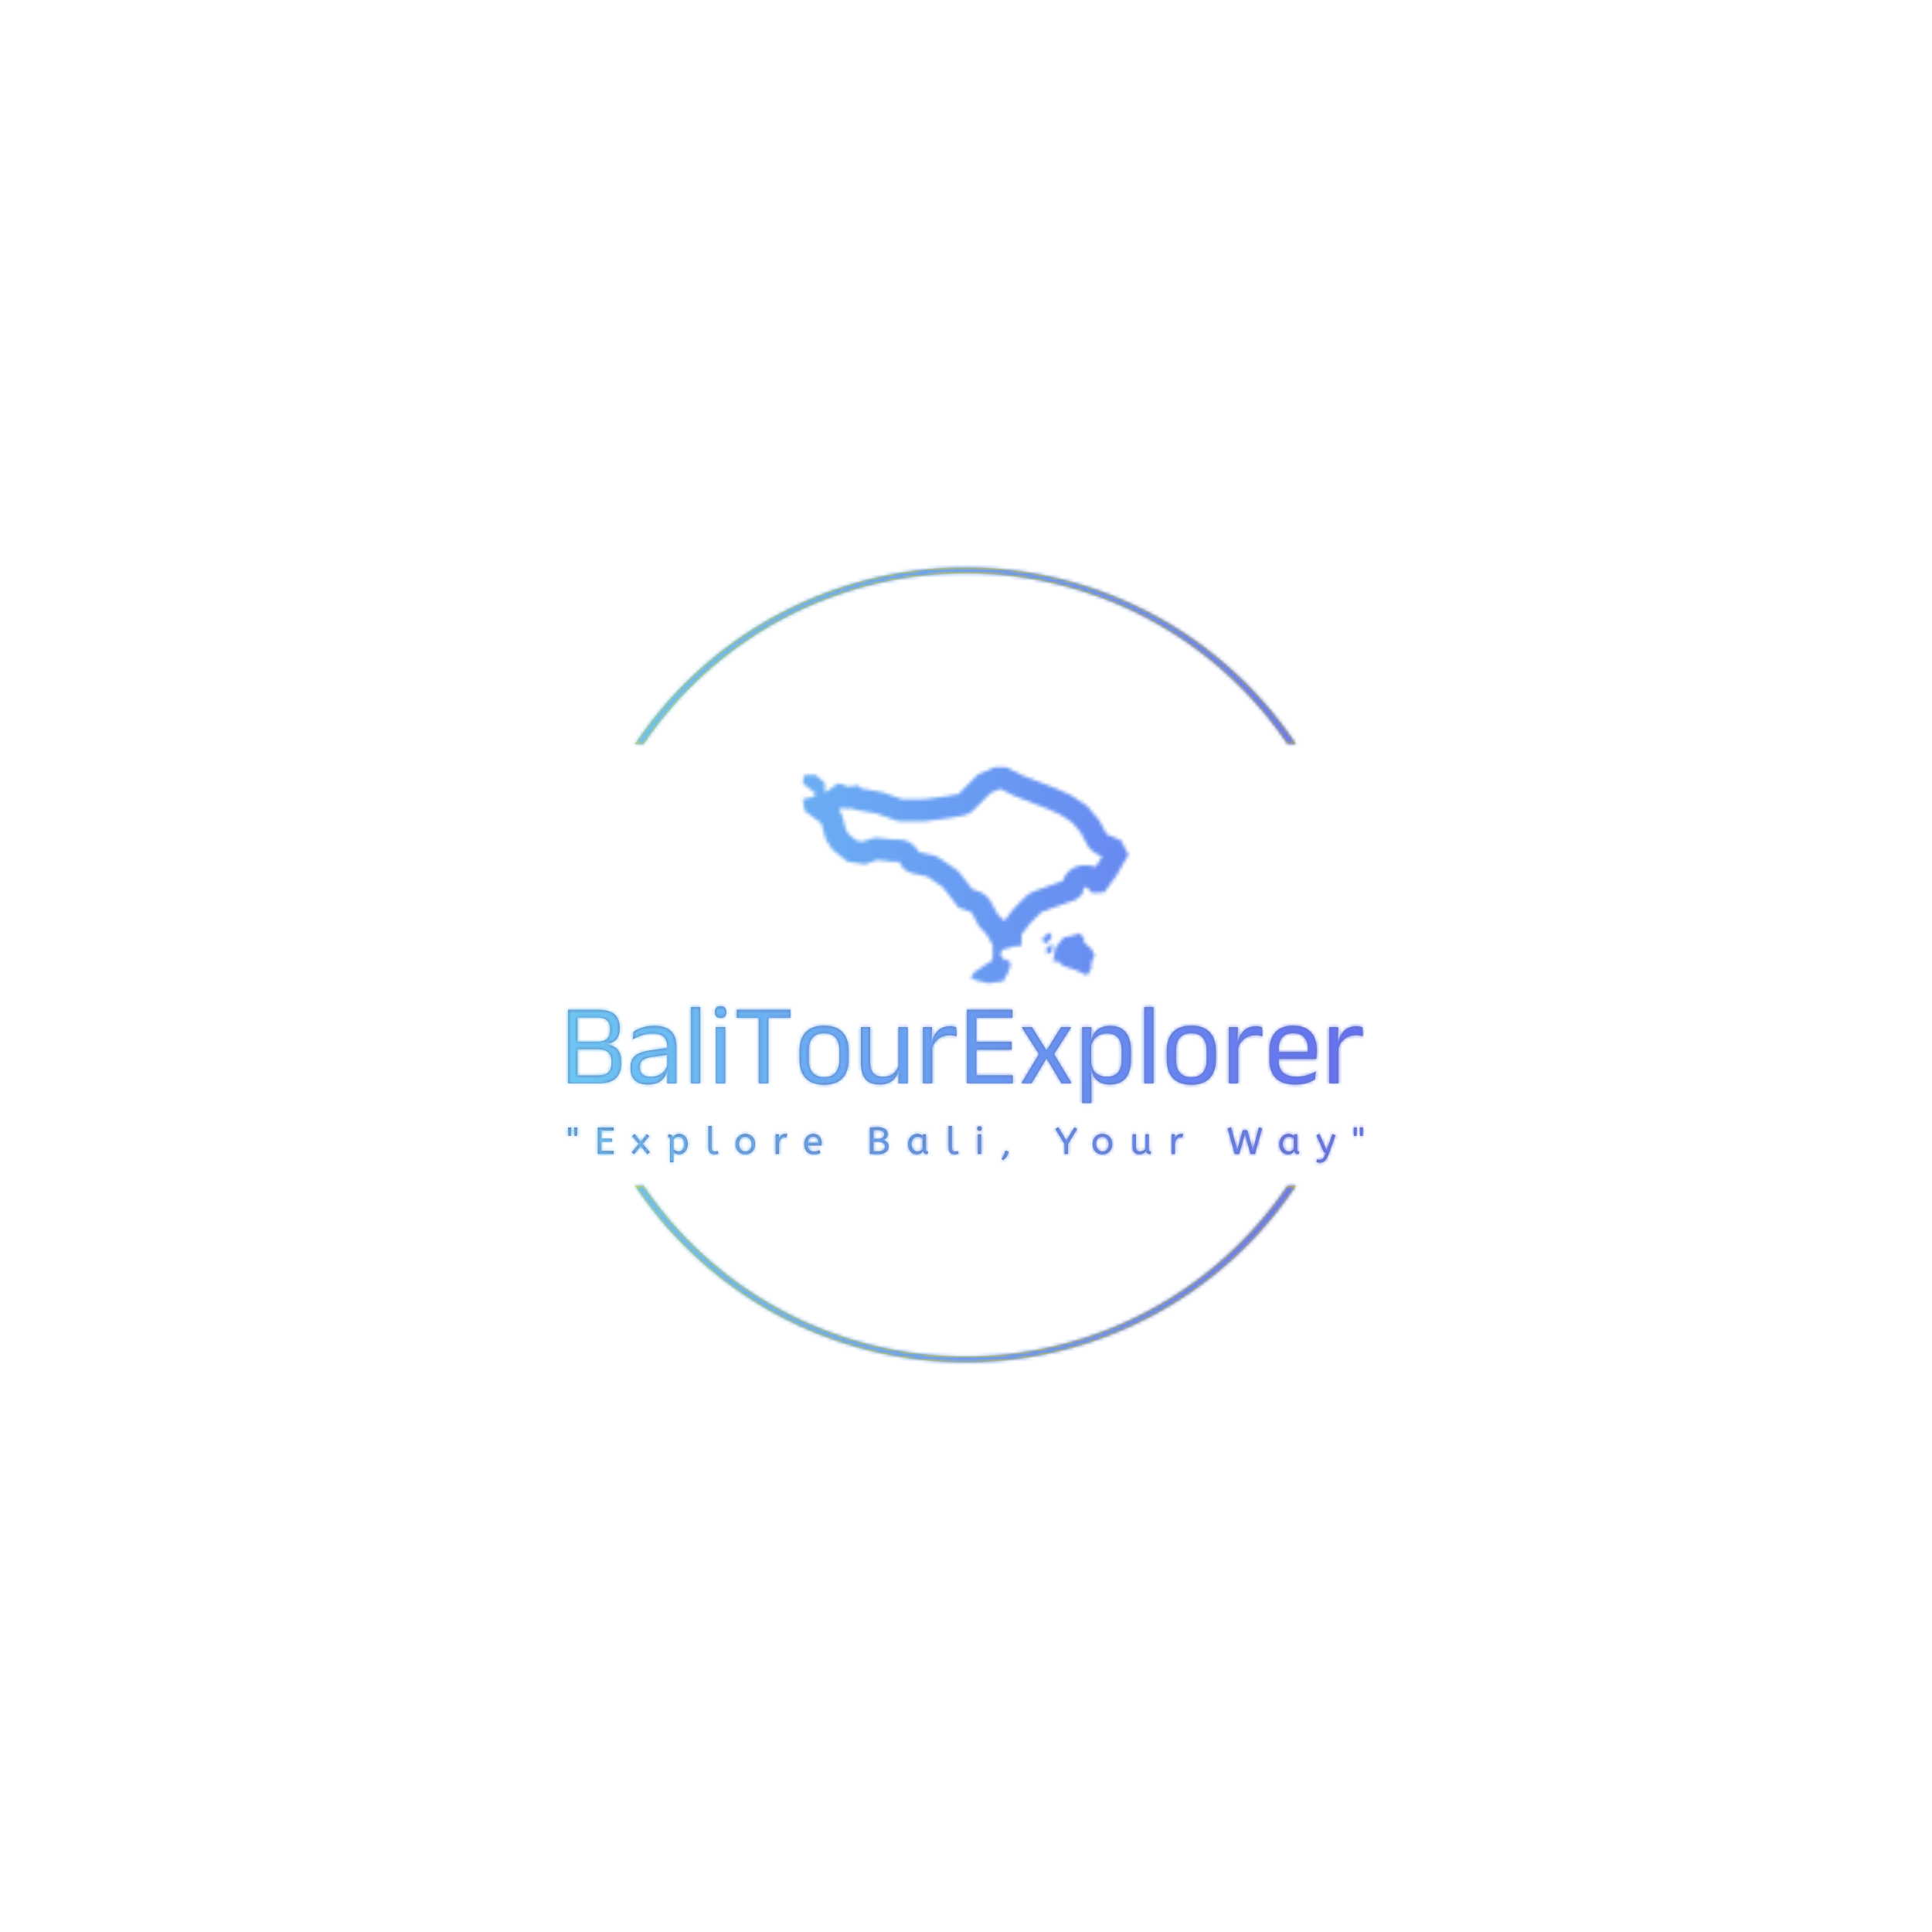 <svg xmlns="http://www.w3.org/2000/svg" version="1.1" xmlns:xlink="http://www.w3.org/1999/xlink" xmlns:svgjs="http://svgjs.dev/svgjs" width="1500" height="1500" viewBox="0 0 1500 1500"><rect width="1500" height="1500" fill="#ffffff"></rect><g transform="matrix(0.667,0,0,0.667,249.394,435.99)"><svg viewBox="0 0 396 248" data-background-color="#ffffff" preserveAspectRatio="xMidYMid meet" height="939" width="1500" xmlns="http://www.w3.org/2000/svg" xmlns:xlink="http://www.w3.org/1999/xlink"><g id="tight-bounds" transform="matrix(1,0,0,1,0.24,0.4)"><svg viewBox="0 0 395.52 247.2" height="247.2" width="395.52"><g><svg></svg></g><g><svg viewBox="0 0 395.52 247.2" height="247.2" width="395.52"><g transform="matrix(1,0,0,1,75.544,62.771)"><svg viewBox="0 0 244.431 121.659" height="121.659" width="244.431"><g><svg viewBox="0 0 244.431 121.659" height="121.659" width="244.431"><g transform="matrix(1,0,0,1,0,73.536)"><svg viewBox="0 0 244.431 48.123" height="48.123" width="244.431"><g id="textblocktransform"><svg viewBox="0 0 244.431 48.123" height="48.123" width="244.431" id="textblock"><g><svg viewBox="0 0 244.431 29.778" height="29.778" width="244.431"><g transform="matrix(1,0,0,1,0,0)"><svg width="244.431" viewBox="3.78 -33.48 345.33 42.08" height="29.778" data-palette-color="#6575a8"><path d="M17.05 0L17.05 0 6.6 0 6.6-3.43 16.65-3.43Q19.9-3.43 21.26-4.81 22.63-6.2 22.63-8.65L22.63-8.65 22.63-9.55Q22.63-12.05 21.24-13.43 19.85-14.8 16.4-14.8L16.4-14.8 6.63-14.8 6.63-18.07 16.35-18.07Q19.43-18.07 20.74-19.41 22.05-20.75 22.05-23.13L22.05-23.13 22.05-23.58Q22.05-25.93 20.79-27.24 19.53-28.55 16.32-28.55L16.32-28.55 6.53-28.55 6.53-31.95 16.7-31.95Q21.8-31.95 24-29.93 26.2-27.9 26.2-24.23L26.2-24.23 26.2-23.73Q26.2-20.8 24.8-19.13 23.4-17.45 20.45-17.13L20.45-17.13 20.43-16.98Q23.8-16.48 25.33-14.63 26.85-12.78 26.85-9.47L26.85-9.47 26.85-8.45Q26.85-4.48 24.55-2.24 22.25 0 17.05 0ZM7.88-31.95L7.88 0 3.78 0 3.78-31.95 7.88-31.95ZM50.85-15.8L50.85 0 46.82 0 47-5.93 46.85-6.55 46.85-14.33 46.87-15.75Q46.87-18.73 45.36-20.15 43.85-21.58 40.57-21.58L40.57-21.58Q37.95-21.58 35.76-20.83 33.57-20.08 31.87-19.07L31.87-19.07 32.25-22.53Q33.2-23.1 34.51-23.66 35.82-24.23 37.51-24.6 39.2-24.98 41.22-24.98L41.22-24.98Q43.85-24.98 45.69-24.34 47.52-23.7 48.66-22.5 49.8-21.3 50.32-19.6 50.85-17.9 50.85-15.8L50.85-15.8ZM38.42 0.53L38.42 0.53Q34.8 0.53 32.86-1.24 30.92-3 30.92-6.28L30.92-6.28 30.92-7Q30.92-10.38 33.01-12.04 35.1-13.7 39.65-14.35L39.65-14.35 47.37-15.45 47.6-12.5 40.15-11.43Q37.35-11.03 36.15-10.06 34.95-9.1 34.95-7.23L34.95-7.23 34.95-6.83Q34.95-4.9 36.13-3.88 37.32-2.85 39.7-2.85L39.7-2.85Q41.8-2.85 43.3-3.58 44.8-4.3 45.72-5.53 46.65-6.75 46.97-8.25L46.97-8.25 47.6-5.5 46.82-5.5Q46.47-3.9 45.51-2.53 44.55-1.15 42.82-0.31 41.1 0.53 38.42 0.53ZM61.2-33.13L61.2 0 57.17 0 57.17-33.13 61.2-33.13ZM72.04-24.4L72.04 0 67.99 0 67.99-24.4 72.04-24.4ZM70.02-28.4L70.02-28.4Q68.77-28.4 68.16-29.06 67.54-29.73 67.54-30.88L67.54-30.88 67.54-31Q67.54-32.18 68.16-32.83 68.77-33.48 70.02-33.48L70.02-33.48Q71.27-33.48 71.89-32.83 72.52-32.18 72.52-31L72.52-31 72.52-30.88Q72.52-29.7 71.89-29.05 71.27-28.4 70.02-28.4ZM90.79-31.28L90.79 0 86.64 0 86.64-31.28 90.79-31.28ZM100.37-31.95L100.37-28.48 77.07-28.48 77.07-31.95 100.37-31.95ZM114.99 0.63L114.99 0.63Q109.74 0.63 107.03-2.21 104.31-5.05 104.31-10.38L104.31-10.38 104.31-14.1Q104.31-19.4 107.04-22.23 109.76-25.05 114.99-25.05L114.99-25.05Q120.24-25.05 122.95-22.23 125.66-19.4 125.66-14.1L125.66-14.1 125.66-10.38Q125.66-5.05 122.95-2.21 120.24 0.63 114.99 0.63ZM114.99-2.68L114.99-2.68Q118.24-2.68 119.93-4.6 121.61-6.53 121.61-10.15L121.61-10.15 121.61-14.33Q121.61-17.93 119.93-19.84 118.24-21.75 114.99-21.75L114.99-21.75Q111.76-21.75 110.06-19.84 108.36-17.93 108.36-14.33L108.36-14.33 108.36-10.15Q108.36-6.53 110.06-4.6 111.76-2.68 114.99-2.68ZM130.99-8.78L130.99-24.4 135.01-24.4 135.01-9.22Q135.01-7.3 135.55-5.86 136.09-4.42 137.31-3.64 138.54-2.85 140.61-2.85L140.61-2.85Q142.56-2.85 143.96-3.56 145.36-4.28 146.25-5.53 147.14-6.78 147.46-8.35L147.46-8.35 148.19-5.48 147.31-5.48Q146.94-3.83 145.94-2.46 144.94-1.1 143.25-0.29 141.56 0.53 139.09 0.53L139.09 0.53Q136.21 0.53 134.42-0.56 132.64-1.65 131.81-3.74 130.99-5.83 130.99-8.78L130.99-8.78ZM147.29-6.1L147.29-24.4 151.34-24.4 151.34 0 147.29 0 147.46-5.85 147.29-6.1ZM161.78-14.93L161.78-14.93 160.86-18.05 161.86-18.1Q162.66-21.2 164.61-22.99 166.56-24.78 169.78-24.78L169.78-24.78Q170.58-24.78 171.22-24.65 171.86-24.53 172.36-24.35L172.36-24.35 172.61-20.43Q171.98-20.63 171.22-20.75 170.46-20.88 169.53-20.88L169.53-20.88Q166.78-20.88 164.75-19.35 162.71-17.82 161.78-14.93ZM161.98-16.9L161.98 0 157.93 0 157.93-24.4 161.88-24.4 161.68-17.2 161.98-16.9ZM181.16-31.95L181.16 0 177.06 0 177.06-31.95 181.16-31.95ZM196.98-3.48L196.98 0 178.28 0 178.28-3.48 196.98-3.48ZM196.46-18.03L196.46-14.58 179.41-14.58 179.41-18.03 196.46-18.03ZM196.83-31.95L196.83-28.48 178.26-28.48 178.26-31.95 196.83-31.95ZM211.45-10.6L205.13 0 200.7 0 208.7-13.28 208.7-12.13 200.85-24.4 205.3-24.4 211.45-14.48 211.8-14.48 217.93-24.4 222.38-24.4 214.53-12.13 214.53-13.28 222.53 0 218.1 0 211.8-10.6 211.45-10.6ZM239.13 0.53L239.13 0.53Q236.88 0.53 235.23-0.23 233.58-0.98 232.55-2.38 231.53-3.78 231.18-5.63L231.18-5.63 229.85-5.63 231.03-9.43Q231.13-7.23 232.01-5.76 232.9-4.3 234.43-3.58 235.95-2.85 237.88-2.85L237.88-2.85Q240.95-2.85 242.59-4.65 244.23-6.45 244.23-9.93L244.23-9.93 244.23-14.6Q244.23-18.05 242.6-19.85 240.98-21.65 237.88-21.65L237.88-21.65Q236.03-21.65 234.6-20.93 233.18-20.2 232.24-18.95 231.3-17.7 230.95-16.1L230.95-16.1 229.95-18.93 231.13-18.93Q231.53-20.6 232.49-21.96 233.45-23.33 235.14-24.14 236.83-24.95 239.3-24.95L239.3-24.95Q243.7-24.95 246-22.21 248.3-19.48 248.3-14.28L248.3-14.28 248.3-10.23Q248.3-4.98 245.99-2.23 243.68 0.53 239.13 0.53ZM231.13 0.68L231.13 8.6 227.1 8.6 227.1-24.4 231.15-24.4 230.98-18.53 231.03-17.28 231.03-7 231-6.18 231.13 0.68ZM258.1-33.13L258.1 0 254.07 0 254.07-33.13 258.1-33.13ZM274.52 0.63L274.52 0.63Q269.27 0.63 266.56-2.21 263.85-5.05 263.85-10.38L263.85-10.38 263.85-14.1Q263.85-19.4 266.57-22.23 269.3-25.05 274.52-25.05L274.52-25.05Q279.77-25.05 282.48-22.23 285.2-19.4 285.2-14.1L285.2-14.1 285.2-10.38Q285.2-5.05 282.48-2.21 279.77 0.63 274.52 0.63ZM274.52-2.68L274.52-2.68Q277.77-2.68 279.46-4.6 281.15-6.53 281.15-10.15L281.15-10.15 281.15-14.33Q281.15-17.93 279.46-19.84 277.77-21.75 274.52-21.75L274.52-21.75Q271.3-21.75 269.6-19.84 267.9-17.93 267.9-14.33L267.9-14.33 267.9-10.15Q267.9-6.53 269.6-4.6 271.3-2.68 274.52-2.68ZM294.67-14.93L294.67-14.93 293.74-18.05 294.74-18.1Q295.54-21.2 297.49-22.99 299.44-24.78 302.67-24.78L302.67-24.78Q303.47-24.78 304.11-24.65 304.74-24.53 305.24-24.35L305.24-24.35 305.49-20.43Q304.87-20.63 304.11-20.75 303.34-20.88 302.42-20.88L302.42-20.88Q299.67-20.88 297.63-19.35 295.59-17.82 294.67-14.93ZM294.87-16.9L294.87 0 290.82 0 290.82-24.4 294.77-24.4 294.57-17.2 294.87-16.9ZM319.72 0.55L319.72 0.55Q314.14 0.55 311.31-2.18 308.49-4.9 308.49-9.98L308.49-9.98 308.49-14.33Q308.49-19.48 311.12-22.26 313.74-25.05 318.79-25.05L318.79-25.05Q322.19-25.05 324.47-23.79 326.74-22.53 327.89-20.2 329.04-17.88 329.04-14.65L329.04-14.65 329.04-13.75Q329.04-12.95 328.98-12.15 328.92-11.35 328.81-10.58L328.81-10.58 325.09-10.58Q325.14-11.78 325.15-12.85 325.17-13.93 325.17-14.83L325.17-14.83Q325.17-17.05 324.45-18.59 323.74-20.13 322.33-20.94 320.92-21.75 318.79-21.75L318.79-21.75Q315.64-21.75 314.06-19.93 312.49-18.1 312.49-14.7L312.49-14.7 312.49-12.38 312.52-11.88 312.52-9.55Q312.52-8.03 312.97-6.8 313.42-5.58 314.38-4.69 315.34-3.8 316.83-3.34 318.31-2.88 320.37-2.88L320.37-2.88Q322.74-2.88 324.79-3.5 326.84-4.13 328.64-5.2L328.64-5.2 328.27-1.7Q326.64-0.68 324.49-0.06 322.34 0.55 319.72 0.55ZM327.97-13.63L327.97-10.58 310.62-10.58 310.62-13.63 327.97-13.63ZM338.29-14.93L338.29-14.93 337.36-18.05 338.36-18.1Q339.16-21.2 341.11-22.99 343.06-24.78 346.29-24.78L346.29-24.78Q347.09-24.78 347.73-24.65 348.36-24.53 348.86-24.35L348.86-24.35 349.11-20.43Q348.49-20.63 347.73-20.75 346.96-20.88 346.04-20.88L346.04-20.88Q343.29-20.88 341.25-19.35 339.21-17.82 338.29-14.93ZM338.49-16.9L338.49 0 334.44 0 334.44-24.4 338.39-24.4 338.19-17.2 338.49-16.9Z" opacity="1" transform="matrix(1,0,0,1,0,0)" fill="#6575a8" class="wordmark-text-0" data-fill-palette-color="primary" id="text-0"></path></svg></g></svg></g><g transform="matrix(1,0,0,1,0,36.807)"><svg viewBox="0 0 244.431 11.315" height="11.315" width="244.431"><g transform="matrix(1,0,0,1,0,0)"><svg width="244.431" viewBox="1.3 -37 1049.83 48.6" height="11.315" data-palette-color="#6575a8"><path d="M13.3-23.85L9.75-23.85 9.35-35 13.7-35 13.3-23.85ZM5.25-23.85L1.7-23.85 1.3-35 5.65-35 5.25-23.85ZM61.6 0L40.6 0 40.6-35 61.6-35 61.6-30.9 45.35-30.9 45.35-20.25 59.35-20.25 59.35-16.25 45.35-16.25 45.35-4.1 61.6-4.1 61.6 0ZM109.46-2.45L106.06 0.45 97.31-10.4 88.66 0.35 85.46-2.45 94.71-13.2 85.81-23.5 89.31-26.55 97.36-16.15 105.26-26.35 108.61-23.5 99.96-13.4 109.46-2.45ZM140.51 11L136.01 11 136.01-19.35Q136.01-21.05 135.19-21.78 134.36-22.5 133.06-22.5L133.06-22.5 134.01-26Q138.61-26 139.76-22.35L139.76-22.35Q140.26-23.1 141.39-24.1 142.51-25.1 144.19-25.85 145.86-26.6 148.01-26.6L148.01-26.6Q151.01-26.6 153.64-25.03 156.26-23.45 157.86-20.48 159.46-17.5 159.46-13.25L159.46-13.25Q159.46-9.1 157.86-5.98 156.26-2.85 153.69-1.13 151.11 0.6 148.11 0.6L148.11 0.6Q145.81 0.6 143.81-0.33 141.81-1.25 140.51-2.45L140.51-2.45 140.51 11ZM147.21-3.4L147.21-3.4Q150.61-3.4 152.74-6.08 154.86-8.75 154.86-13.1L154.86-13.1Q154.86-16.1 153.79-18.25 152.71-20.4 150.94-21.55 149.16-22.7 147.01-22.7L147.01-22.7Q144.86-22.7 143.14-21.63 141.41-20.55 140.51-19.3L140.51-19.3 140.51-6.5Q141.81-5.15 143.51-4.28 145.21-3.4 147.21-3.4ZM194.71 0.6L194.71 0.6Q192.41 0.6 190.56-0.28 188.71-1.15 187.64-3.1 186.56-5.05 186.56-8.15L186.56-8.15 186.56-37 191.06-37 191.06-8.6Q191.06-5.9 192.19-4.6 193.31-3.3 195.31-3.3L195.31-3.3Q196.26-3.3 197.19-3.53 198.11-3.75 198.76-4.05L198.76-4.05 199.86-0.4Q198.96 0 197.64 0.3 196.31 0.6 194.71 0.6ZM235.42 0.6L235.42 0.6Q231.72 0.6 228.77-1.13 225.82-2.85 224.14-5.93 222.47-9 222.47-13L222.47-13Q222.47-17.2 224.17-20.25 225.87-23.3 228.82-24.95 231.77-26.6 235.42-26.6L235.42-26.6Q239.07-26.6 241.99-24.95 244.92-23.3 246.64-20.28 248.37-17.25 248.37-13.1L248.37-13.1Q248.37-8.95 246.67-5.88 244.97-2.8 242.04-1.1 239.12 0.6 235.42 0.6ZM235.42-3.4L235.42-3.4Q239.37-3.4 241.57-6.08 243.77-8.75 243.77-13L243.77-13Q243.77-15.6 242.67-17.78 241.57-19.95 239.69-21.28 237.82-22.6 235.42-22.6L235.42-22.6Q231.47-22.6 229.27-20 227.07-17.4 227.07-13.1L227.07-13.1Q227.07-10.5 228.17-8.28 229.27-6.05 231.14-4.73 233.02-3.4 235.42-3.4ZM279.97 0L275.47 0 275.47-26 279.82-26 279.82-20.35Q280.47-22 281.57-23.43 282.67-24.85 284.32-25.73 285.97-26.6 288.17-26.6L288.17-26.6Q288.92-26.6 289.67-26.53 290.42-26.45 290.92-26.3L290.92-26.3 289.57-21.65Q288.62-22.05 287.32-22.05L287.32-22.05Q285.47-22.05 283.8-21 282.12-19.95 281.05-17.75 279.97-15.55 279.97-12.15L279.97-12.15 279.97 0ZM325.42 0.6L325.42 0.6Q319.82 0.6 316.55-2.98 313.27-6.55 313.27-13L313.27-13Q313.27-16.9 314.75-19.98 316.22-23.05 318.87-24.83 321.52-26.6 325.02-26.6L325.02-26.6Q328.77-26.6 331.25-24.98 333.72-23.35 334.97-20.6 336.22-17.85 336.22-14.55L336.22-14.55Q336.22-12.8 336.07-11.15L336.07-11.15 317.87-11.15Q318.32-7.5 320.42-5.45 322.52-3.4 325.97-3.4L325.97-3.4Q328.22-3.4 330.02-3.88 331.82-4.35 333.47-5.1L333.47-5.1 334.52-1.25Q332.72-0.45 330.47 0.08 328.22 0.6 325.42 0.6ZM317.82-14.8L317.82-14.8 332.07-14.8Q332.07-18.6 330.17-20.65 328.27-22.7 324.92-22.7L324.92-22.7Q322.02-22.7 320.12-20.68 318.22-18.65 317.82-14.8ZM410.03 0.4L410.03 0.4Q406.98 0.4 404.26 0.25 401.53 0.1 399.93-0.1L399.93-0.1 399.93-34.9Q401.68-35.1 404.28-35.25 406.88-35.4 410.23-35.4L410.23-35.4Q416.63-35.4 420.08-32.98 423.53-30.55 423.53-26.4L423.53-26.4Q423.53-23.65 422.06-21.73 420.58-19.8 417.78-18.55L417.78-18.55Q421.18-17.35 422.93-15.23 424.68-13.1 424.68-10L424.68-10Q424.68-5.25 420.93-2.43 417.18 0.4 410.03 0.4ZM404.68-31.3L404.68-19.9 410.18-19.9Q414.13-19.9 416.46-21.55 418.78-23.2 418.78-25.8L418.78-25.8Q418.78-28.6 416.48-30.08 414.18-31.55 410.18-31.55L410.18-31.55Q408.53-31.55 407.18-31.48 405.83-31.4 404.68-31.3L404.68-31.3ZM410.38-3.55L410.38-3.55Q414.83-3.55 417.33-5.15 419.83-6.75 419.83-9.8L419.83-9.8Q419.83-12.8 417.38-14.5 414.93-16.2 410.38-16.2L410.38-16.2 404.68-16.2 404.68-3.85Q407.33-3.55 410.38-3.55ZM461.99 0.6L461.99 0.6Q458.74 0.6 456.09-1.05 453.44-2.7 451.86-5.73 450.29-8.75 450.29-12.85L450.29-12.85Q450.29-16.75 451.86-19.85 453.44-22.95 456.21-24.78 458.99-26.6 462.59-26.6L462.59-26.6Q464.84-26.6 466.66-25.83 468.49-25.05 469.84-23.9L469.84-23.9 469.84-26 473.94-26 473.94-6.3Q473.94-4.4 474.86-3.83 475.79-3.25 476.89-3.25L476.89-3.25 475.94 0.25Q471.14 0.25 470.14-3.65L470.14-3.65Q468.99-2.05 467.01-0.73 465.04 0.6 461.99 0.6ZM462.99-3.4L462.99-3.4Q464.89-3.4 466.59-4.33 468.29-5.25 469.44-6.65L469.44-6.65 469.44-20.6Q468.09-21.55 466.46-22.13 464.84-22.7 463.04-22.7L463.04-22.7Q460.64-22.7 458.81-21.48 456.99-20.25 455.94-18.07 454.89-15.9 454.89-13L454.89-13Q454.89-10.2 455.94-8.03 456.99-5.85 458.84-4.63 460.69-3.4 462.99-3.4ZM511.89 0.6L511.89 0.6Q509.59 0.6 507.74-0.28 505.89-1.15 504.81-3.1 503.74-5.05 503.74-8.15L503.74-8.15 503.74-37 508.24-37 508.24-8.6Q508.24-5.9 509.36-4.6 510.49-3.3 512.49-3.3L512.49-3.3Q513.44-3.3 514.36-3.53 515.29-3.75 515.94-4.05L515.94-4.05 517.04-0.4Q516.14 0 514.81 0.3 513.49 0.6 511.89 0.6ZM546.89 0L542.39 0 542.39-26 546.89-26 546.89 0ZM544.64-30.45L544.64-30.45Q543.34-30.45 542.42-31.4 541.49-32.35 541.49-33.6L541.49-33.6Q541.49-35.05 542.34-35.9 543.19-36.75 544.64-36.75L544.64-36.75Q545.94-36.75 546.87-35.83 547.79-34.9 547.79-33.6L547.79-33.6Q547.79-32.2 546.94-31.33 546.09-30.45 544.64-30.45ZM575.95 8L575.95 8 573.5 6.6Q575.5 4.05 576.72 1.45 577.95-1.15 578.6-4.5L578.6-4.5 583-3.25Q582.5 0.55 580.62 3.4 578.75 6.25 575.95 8ZM661.6 0L656.85 0 656.85-13.3 644.7-33.05 648.7-35.45 659.4-17.7 669.9-35.25 673.65-33.05 661.6-13.3 661.6 0ZM706.96 0.6L706.96 0.6Q703.26 0.6 700.31-1.13 697.36-2.85 695.68-5.93 694.01-9 694.01-13L694.01-13Q694.01-17.2 695.71-20.25 697.41-23.3 700.36-24.95 703.31-26.6 706.96-26.6L706.96-26.6Q710.61-26.6 713.53-24.95 716.46-23.3 718.18-20.28 719.91-17.25 719.91-13.1L719.91-13.1Q719.91-8.95 718.21-5.88 716.51-2.8 713.58-1.1 710.66 0.6 706.96 0.6ZM706.96-3.4L706.96-3.4Q710.91-3.4 713.11-6.08 715.31-8.75 715.31-13L715.31-13Q715.31-15.6 714.21-17.78 713.11-19.95 711.23-21.28 709.36-22.6 706.96-22.6L706.96-22.6Q703.01-22.6 700.81-20 698.61-17.4 698.61-13.1L698.61-13.1Q698.61-10.5 699.71-8.28 700.81-6.05 702.68-4.73 704.56-3.4 706.96-3.4ZM755.51 0.6L755.51 0.6Q753.26 0.6 751.26-0.35 749.26-1.3 748.01-3.43 746.76-5.55 746.76-9.1L746.76-9.1 746.76-26 751.26-26 751.26-9.7Q751.26-6.65 752.56-5.03 753.86-3.4 756.36-3.4L756.36-3.4Q758.41-3.4 760.33-4.23 762.26-5.05 763.76-6.45L763.76-6.45 763.76-26 768.26-26 768.26-6.75Q768.26-4.6 769.18-3.93 770.11-3.25 771.21-3.25L771.21-3.25 770.26 0.25Q765.61 0.25 764.51-3.45L764.51-3.45Q762.76-1.65 760.46-0.53 758.16 0.6 755.51 0.6ZM802.81 0L798.31 0 798.31-26 802.66-26 802.66-20.35Q803.31-22 804.41-23.43 805.51-24.85 807.16-25.73 808.81-26.6 811.01-26.6L811.01-26.6Q811.76-26.6 812.51-26.53 813.26-26.45 813.76-26.3L813.76-26.3 812.41-21.65Q811.46-22.05 810.16-22.05L810.16-22.05Q808.31-22.05 806.64-21 804.96-19.95 803.89-17.75 802.81-15.55 802.81-12.15L802.81-12.15 802.81 0ZM887.62 0L881.72 0 872.22-33.85 876.92-35.35 884.82-5.05 892.27-31.35 898.22-31.35 905.62-5.05 913.47-35.2 917.87-33.85 908.42 0 902.52 0 895.12-26.3 887.62 0ZM952.17 0.6L952.17 0.6Q948.92 0.6 946.27-1.05 943.62-2.7 942.05-5.73 940.47-8.75 940.47-12.85L940.47-12.85Q940.47-16.75 942.05-19.85 943.62-22.95 946.4-24.78 949.17-26.6 952.77-26.6L952.77-26.6Q955.02-26.6 956.85-25.83 958.67-25.05 960.02-23.9L960.02-23.9 960.02-26 964.12-26 964.12-6.3Q964.12-4.4 965.05-3.83 965.97-3.25 967.07-3.25L967.07-3.25 966.12 0.25Q961.32 0.25 960.32-3.65L960.32-3.65Q959.17-2.05 957.2-0.73 955.22 0.6 952.17 0.6ZM953.17-3.4L953.17-3.4Q955.07-3.4 956.77-4.33 958.47-5.25 959.62-6.65L959.62-6.65 959.62-20.6Q958.27-21.55 956.65-22.13 955.02-22.7 953.22-22.7L953.22-22.7Q950.82-22.7 949-21.48 947.17-20.25 946.12-18.07 945.07-15.9 945.07-13L945.07-13Q945.07-10.2 946.12-8.03 947.17-5.85 949.02-4.63 950.87-3.4 953.17-3.4ZM993.83 11.6L993.83 11.6Q992.33 11.6 991.2 11.3 990.08 11 989.43 10.6L989.43 10.6 990.43 6.85Q991.03 7.2 991.93 7.45 992.83 7.7 993.93 7.7L993.93 7.7Q996.03 7.7 997.68 6.35 999.33 5 1000.83 1.05L1000.83 1.05 1001.98-1.95 999.58-1.95 989.43-24.8 993.43-26.6 1003.13-4.95 1010.68-26.4 1014.83-24.8 1005.28 1.3Q1003.83 5.3 1002.13 7.55 1000.43 9.8 998.38 10.7 996.33 11.6 993.83 11.6ZM1050.73-23.85L1047.18-23.85 1046.78-35 1051.13-35 1050.73-23.85ZM1042.68-23.85L1039.13-23.85 1038.73-35 1043.08-35 1042.68-23.85Z" opacity="1" transform="matrix(1,0,0,1,0,0)" fill="#6575a8" class="slogan-text-1" data-fill-palette-color="secondary" id="text-1"></path></svg></g></svg></g></svg></g></svg></g><g transform="matrix(1,0,0,1,72.138,0)"><svg viewBox="0 0 100.154 66.506" height="66.506" width="100.154"><g><svg xmlns="http://www.w3.org/2000/svg" xmlns:xlink="http://www.w3.org/1999/xlink" version="1.1" x="0" y="0" viewBox="8.857 22.682 82.285 54.64" style="enable-background:new 0 0 100 100;" xml:space="preserve" height="66.506" width="100.154" class="icon-icon-0" data-fill-palette-color="accent" id="icon-0"></svg></g></svg></g><g></g></svg></g></svg></g><g><path d="M96.114 55.741A122.216 122.216 0 0 1 299.406 55.741L296.72 55.741A119.53 119.53 0 0 0 98.8 55.741L96.114 55.741M96.114 191.459A122.216 122.216 0 0 0 299.406 191.459L296.72 191.459A119.53 119.53 0 0 1 98.8 191.459L96.114 191.459" fill="#ffdc00" stroke="transparent" data-fill-palette-color="tertiary"></path></g></svg></g><defs></defs><mask id="79e037dc-c6bf-4c40-b4c0-ae991642840b"><g id="SvgjsG1612"><svg viewBox="0 0 395.52 247.2" height="247.2" width="395.52"><g><svg></svg></g><g><svg viewBox="0 0 395.52 247.2" height="247.2" width="395.52"><g transform="matrix(1,0,0,1,75.544,62.771)"><svg viewBox="0 0 244.431 121.659" height="121.659" width="244.431"><g><svg viewBox="0 0 244.431 121.659" height="121.659" width="244.431"><g transform="matrix(1,0,0,1,0,73.536)"><svg viewBox="0 0 244.431 48.123" height="48.123" width="244.431"><g id="SvgjsG1611"><svg viewBox="0 0 244.431 48.123" height="48.123" width="244.431" id="SvgjsSvg1610"><g><svg viewBox="0 0 244.431 29.778" height="29.778" width="244.431"><g transform="matrix(1,0,0,1,0,0)"><svg width="244.431" viewBox="3.78 -33.48 345.33 42.08" height="29.778" data-palette-color="#6575a8"><path d="M17.05 0L17.05 0 6.6 0 6.6-3.43 16.65-3.43Q19.9-3.43 21.26-4.81 22.63-6.2 22.63-8.65L22.63-8.65 22.63-9.55Q22.63-12.05 21.24-13.43 19.85-14.8 16.4-14.8L16.4-14.8 6.63-14.8 6.63-18.07 16.35-18.07Q19.43-18.07 20.74-19.41 22.05-20.75 22.05-23.13L22.05-23.13 22.05-23.58Q22.05-25.93 20.79-27.24 19.53-28.55 16.32-28.55L16.32-28.55 6.53-28.55 6.53-31.95 16.7-31.95Q21.8-31.95 24-29.93 26.2-27.9 26.2-24.23L26.2-24.23 26.2-23.73Q26.2-20.8 24.8-19.13 23.4-17.45 20.45-17.13L20.45-17.13 20.43-16.98Q23.8-16.48 25.33-14.63 26.85-12.78 26.85-9.47L26.85-9.47 26.85-8.45Q26.85-4.48 24.55-2.24 22.25 0 17.05 0ZM7.88-31.95L7.88 0 3.78 0 3.78-31.95 7.88-31.95ZM50.85-15.8L50.85 0 46.82 0 47-5.93 46.85-6.55 46.85-14.33 46.87-15.75Q46.87-18.73 45.36-20.15 43.85-21.58 40.57-21.58L40.57-21.58Q37.95-21.58 35.76-20.83 33.57-20.08 31.87-19.07L31.87-19.07 32.25-22.53Q33.2-23.1 34.51-23.66 35.82-24.23 37.51-24.6 39.2-24.98 41.22-24.98L41.22-24.98Q43.85-24.98 45.69-24.34 47.52-23.7 48.66-22.5 49.8-21.3 50.32-19.6 50.85-17.9 50.85-15.8L50.85-15.8ZM38.42 0.53L38.42 0.53Q34.8 0.53 32.86-1.24 30.92-3 30.92-6.28L30.92-6.28 30.92-7Q30.92-10.38 33.01-12.04 35.1-13.7 39.65-14.35L39.65-14.35 47.37-15.45 47.6-12.5 40.15-11.43Q37.35-11.03 36.15-10.06 34.95-9.1 34.95-7.23L34.95-7.23 34.95-6.83Q34.95-4.9 36.13-3.88 37.32-2.85 39.7-2.85L39.7-2.85Q41.8-2.85 43.3-3.58 44.8-4.3 45.72-5.53 46.65-6.75 46.97-8.25L46.97-8.25 47.6-5.5 46.82-5.5Q46.47-3.9 45.51-2.53 44.55-1.15 42.82-0.31 41.1 0.53 38.42 0.53ZM61.2-33.13L61.2 0 57.17 0 57.17-33.13 61.2-33.13ZM72.04-24.4L72.04 0 67.99 0 67.99-24.4 72.04-24.4ZM70.02-28.4L70.02-28.4Q68.77-28.4 68.16-29.06 67.54-29.73 67.54-30.88L67.54-30.88 67.54-31Q67.54-32.18 68.16-32.83 68.77-33.48 70.02-33.48L70.02-33.48Q71.27-33.48 71.89-32.83 72.52-32.18 72.52-31L72.52-31 72.52-30.88Q72.52-29.7 71.89-29.05 71.27-28.4 70.02-28.4ZM90.79-31.28L90.79 0 86.64 0 86.64-31.28 90.79-31.28ZM100.37-31.95L100.37-28.48 77.07-28.48 77.07-31.95 100.37-31.95ZM114.99 0.63L114.99 0.63Q109.74 0.63 107.03-2.21 104.31-5.05 104.31-10.38L104.31-10.38 104.31-14.1Q104.31-19.4 107.04-22.23 109.76-25.05 114.99-25.05L114.99-25.05Q120.24-25.05 122.95-22.23 125.66-19.4 125.66-14.1L125.66-14.1 125.66-10.38Q125.66-5.05 122.95-2.21 120.24 0.63 114.99 0.63ZM114.99-2.68L114.99-2.68Q118.24-2.68 119.93-4.6 121.61-6.53 121.61-10.15L121.61-10.15 121.61-14.33Q121.61-17.93 119.93-19.84 118.24-21.75 114.99-21.75L114.99-21.75Q111.76-21.75 110.06-19.84 108.36-17.93 108.36-14.33L108.36-14.33 108.36-10.15Q108.36-6.53 110.06-4.6 111.76-2.68 114.99-2.68ZM130.99-8.78L130.99-24.4 135.01-24.4 135.01-9.22Q135.01-7.3 135.55-5.86 136.09-4.42 137.31-3.64 138.54-2.85 140.61-2.85L140.61-2.85Q142.56-2.85 143.96-3.56 145.36-4.28 146.25-5.53 147.14-6.78 147.46-8.35L147.46-8.35 148.19-5.48 147.31-5.48Q146.94-3.83 145.94-2.46 144.94-1.1 143.25-0.29 141.56 0.53 139.09 0.53L139.09 0.53Q136.21 0.53 134.42-0.56 132.64-1.65 131.81-3.74 130.99-5.83 130.99-8.78L130.99-8.78ZM147.29-6.1L147.29-24.4 151.34-24.4 151.34 0 147.29 0 147.46-5.85 147.29-6.1ZM161.78-14.93L161.78-14.93 160.86-18.05 161.86-18.1Q162.66-21.2 164.61-22.99 166.56-24.78 169.78-24.78L169.78-24.78Q170.58-24.78 171.22-24.65 171.86-24.53 172.36-24.35L172.36-24.35 172.61-20.43Q171.98-20.63 171.22-20.75 170.46-20.88 169.53-20.88L169.53-20.88Q166.78-20.88 164.75-19.35 162.71-17.82 161.78-14.93ZM161.98-16.9L161.98 0 157.93 0 157.93-24.4 161.88-24.4 161.68-17.2 161.98-16.9ZM181.16-31.95L181.16 0 177.06 0 177.06-31.95 181.16-31.95ZM196.98-3.48L196.98 0 178.28 0 178.28-3.48 196.98-3.48ZM196.46-18.03L196.46-14.58 179.41-14.58 179.41-18.03 196.46-18.03ZM196.83-31.95L196.83-28.48 178.26-28.48 178.26-31.95 196.83-31.95ZM211.45-10.6L205.13 0 200.7 0 208.7-13.28 208.7-12.13 200.85-24.4 205.3-24.4 211.45-14.48 211.8-14.48 217.93-24.4 222.38-24.4 214.53-12.13 214.53-13.28 222.53 0 218.1 0 211.8-10.6 211.45-10.6ZM239.13 0.53L239.13 0.53Q236.88 0.53 235.23-0.23 233.58-0.98 232.55-2.38 231.53-3.78 231.18-5.63L231.18-5.63 229.85-5.63 231.03-9.43Q231.13-7.23 232.01-5.76 232.9-4.3 234.43-3.58 235.95-2.85 237.88-2.85L237.88-2.85Q240.95-2.85 242.59-4.65 244.23-6.45 244.23-9.93L244.23-9.93 244.23-14.6Q244.23-18.05 242.6-19.85 240.98-21.65 237.88-21.65L237.88-21.65Q236.03-21.65 234.6-20.93 233.18-20.2 232.24-18.95 231.3-17.7 230.95-16.1L230.95-16.1 229.95-18.93 231.13-18.93Q231.53-20.6 232.49-21.96 233.45-23.33 235.14-24.14 236.83-24.95 239.3-24.95L239.3-24.95Q243.7-24.95 246-22.21 248.3-19.48 248.3-14.28L248.3-14.28 248.3-10.23Q248.3-4.98 245.99-2.23 243.68 0.53 239.13 0.53ZM231.13 0.68L231.13 8.6 227.1 8.6 227.1-24.4 231.15-24.4 230.98-18.53 231.03-17.28 231.03-7 231-6.18 231.13 0.68ZM258.1-33.13L258.1 0 254.07 0 254.07-33.13 258.1-33.13ZM274.52 0.63L274.52 0.63Q269.27 0.63 266.56-2.21 263.85-5.05 263.85-10.38L263.85-10.38 263.85-14.1Q263.85-19.4 266.57-22.23 269.3-25.05 274.52-25.05L274.52-25.05Q279.77-25.05 282.48-22.23 285.2-19.4 285.2-14.1L285.2-14.1 285.2-10.38Q285.2-5.05 282.48-2.21 279.77 0.63 274.52 0.63ZM274.52-2.68L274.52-2.68Q277.77-2.68 279.46-4.6 281.15-6.53 281.15-10.15L281.15-10.15 281.15-14.33Q281.15-17.93 279.46-19.84 277.77-21.75 274.52-21.75L274.52-21.75Q271.3-21.75 269.6-19.84 267.9-17.93 267.9-14.33L267.9-14.33 267.9-10.15Q267.9-6.53 269.6-4.6 271.3-2.68 274.52-2.68ZM294.67-14.93L294.67-14.93 293.74-18.05 294.74-18.1Q295.54-21.2 297.49-22.99 299.44-24.78 302.67-24.78L302.67-24.78Q303.47-24.78 304.11-24.65 304.74-24.53 305.24-24.35L305.24-24.35 305.49-20.43Q304.87-20.63 304.11-20.75 303.34-20.88 302.42-20.88L302.42-20.88Q299.67-20.88 297.63-19.35 295.59-17.82 294.67-14.93ZM294.87-16.9L294.87 0 290.82 0 290.82-24.4 294.77-24.4 294.57-17.2 294.87-16.9ZM319.72 0.55L319.72 0.55Q314.14 0.55 311.31-2.18 308.49-4.9 308.49-9.98L308.49-9.98 308.49-14.33Q308.49-19.48 311.12-22.26 313.74-25.05 318.79-25.05L318.79-25.05Q322.19-25.05 324.47-23.79 326.74-22.53 327.89-20.2 329.04-17.88 329.04-14.65L329.04-14.65 329.04-13.75Q329.04-12.95 328.98-12.15 328.92-11.35 328.81-10.58L328.81-10.58 325.09-10.58Q325.14-11.78 325.15-12.85 325.17-13.93 325.17-14.83L325.17-14.83Q325.17-17.05 324.45-18.59 323.74-20.13 322.33-20.94 320.92-21.75 318.79-21.75L318.79-21.75Q315.64-21.75 314.06-19.93 312.49-18.1 312.49-14.7L312.49-14.7 312.49-12.38 312.52-11.88 312.52-9.55Q312.52-8.03 312.97-6.8 313.42-5.58 314.38-4.69 315.34-3.8 316.83-3.34 318.31-2.88 320.37-2.88L320.37-2.88Q322.74-2.88 324.79-3.5 326.84-4.13 328.64-5.2L328.64-5.2 328.27-1.7Q326.64-0.68 324.49-0.06 322.34 0.55 319.72 0.55ZM327.97-13.63L327.97-10.58 310.62-10.58 310.62-13.63 327.97-13.63ZM338.29-14.93L338.29-14.93 337.36-18.05 338.36-18.1Q339.16-21.2 341.11-22.99 343.06-24.78 346.29-24.78L346.29-24.78Q347.09-24.78 347.73-24.65 348.36-24.53 348.86-24.35L348.86-24.35 349.11-20.43Q348.49-20.63 347.73-20.75 346.96-20.88 346.04-20.88L346.04-20.88Q343.29-20.88 341.25-19.35 339.21-17.82 338.29-14.93ZM338.49-16.9L338.49 0 334.44 0 334.44-24.4 338.39-24.4 338.19-17.2 338.49-16.9Z" opacity="1" transform="matrix(1,0,0,1,0,0)" fill="black" class="wordmark-text-0" id="SvgjsPath1609"></path></svg></g></svg></g><g transform="matrix(1,0,0,1,0,36.807)"><svg viewBox="0 0 244.431 11.315" height="11.315" width="244.431"><g transform="matrix(1,0,0,1,0,0)"><svg width="244.431" viewBox="1.3 -37 1049.83 48.6" height="11.315" data-palette-color="#6575a8"><path d="M13.3-23.85L9.75-23.85 9.35-35 13.7-35 13.3-23.85ZM5.25-23.85L1.7-23.85 1.3-35 5.65-35 5.25-23.85ZM61.6 0L40.6 0 40.6-35 61.6-35 61.6-30.9 45.35-30.9 45.35-20.25 59.35-20.25 59.35-16.25 45.35-16.25 45.35-4.1 61.6-4.1 61.6 0ZM109.46-2.45L106.06 0.45 97.31-10.4 88.66 0.35 85.46-2.45 94.71-13.2 85.81-23.5 89.31-26.55 97.36-16.15 105.26-26.35 108.61-23.5 99.96-13.4 109.46-2.45ZM140.51 11L136.01 11 136.01-19.35Q136.01-21.05 135.19-21.78 134.36-22.5 133.06-22.5L133.06-22.5 134.01-26Q138.61-26 139.76-22.35L139.76-22.35Q140.26-23.1 141.39-24.1 142.51-25.1 144.19-25.85 145.86-26.6 148.01-26.6L148.01-26.6Q151.01-26.6 153.64-25.03 156.26-23.45 157.86-20.48 159.46-17.5 159.46-13.25L159.46-13.25Q159.46-9.1 157.86-5.98 156.26-2.85 153.69-1.13 151.11 0.6 148.11 0.6L148.11 0.6Q145.81 0.6 143.81-0.33 141.81-1.25 140.51-2.45L140.51-2.45 140.51 11ZM147.21-3.4L147.21-3.4Q150.61-3.4 152.74-6.08 154.86-8.75 154.86-13.1L154.86-13.1Q154.86-16.1 153.79-18.25 152.71-20.4 150.94-21.55 149.16-22.7 147.01-22.7L147.01-22.7Q144.86-22.7 143.14-21.63 141.41-20.55 140.51-19.3L140.51-19.3 140.51-6.5Q141.81-5.15 143.51-4.28 145.21-3.4 147.21-3.4ZM194.71 0.6L194.71 0.6Q192.41 0.6 190.56-0.28 188.71-1.15 187.64-3.1 186.56-5.05 186.56-8.15L186.56-8.15 186.56-37 191.06-37 191.06-8.6Q191.06-5.9 192.19-4.6 193.31-3.3 195.31-3.3L195.31-3.3Q196.26-3.3 197.19-3.53 198.11-3.75 198.76-4.05L198.76-4.05 199.86-0.4Q198.96 0 197.64 0.3 196.31 0.6 194.71 0.6ZM235.42 0.6L235.42 0.6Q231.72 0.6 228.77-1.13 225.82-2.85 224.14-5.93 222.47-9 222.47-13L222.47-13Q222.47-17.2 224.17-20.25 225.87-23.3 228.82-24.95 231.77-26.6 235.42-26.6L235.42-26.6Q239.07-26.6 241.99-24.95 244.92-23.3 246.64-20.28 248.37-17.25 248.37-13.1L248.37-13.1Q248.37-8.95 246.67-5.88 244.97-2.8 242.04-1.1 239.12 0.6 235.42 0.6ZM235.42-3.4L235.42-3.4Q239.37-3.4 241.57-6.08 243.77-8.75 243.77-13L243.77-13Q243.77-15.6 242.67-17.78 241.57-19.95 239.69-21.28 237.82-22.6 235.42-22.6L235.42-22.6Q231.47-22.6 229.27-20 227.07-17.4 227.07-13.1L227.07-13.1Q227.07-10.5 228.17-8.28 229.27-6.05 231.14-4.73 233.02-3.4 235.42-3.4ZM279.97 0L275.47 0 275.47-26 279.82-26 279.82-20.35Q280.47-22 281.57-23.43 282.67-24.85 284.32-25.73 285.97-26.6 288.17-26.6L288.17-26.6Q288.92-26.6 289.67-26.53 290.42-26.45 290.92-26.3L290.92-26.3 289.57-21.65Q288.62-22.05 287.32-22.05L287.32-22.05Q285.47-22.05 283.8-21 282.12-19.95 281.05-17.75 279.97-15.55 279.97-12.15L279.97-12.15 279.97 0ZM325.42 0.6L325.42 0.6Q319.82 0.6 316.55-2.98 313.27-6.55 313.27-13L313.27-13Q313.27-16.9 314.75-19.98 316.22-23.05 318.87-24.83 321.52-26.6 325.02-26.6L325.02-26.6Q328.77-26.6 331.25-24.98 333.72-23.35 334.97-20.6 336.22-17.85 336.22-14.55L336.22-14.55Q336.22-12.8 336.07-11.15L336.07-11.15 317.87-11.15Q318.32-7.5 320.42-5.45 322.52-3.4 325.97-3.4L325.97-3.4Q328.22-3.4 330.02-3.88 331.82-4.35 333.47-5.1L333.47-5.1 334.52-1.25Q332.72-0.45 330.47 0.08 328.22 0.6 325.42 0.6ZM317.82-14.8L317.82-14.8 332.07-14.8Q332.07-18.6 330.17-20.65 328.27-22.7 324.92-22.7L324.92-22.7Q322.02-22.7 320.12-20.68 318.22-18.65 317.82-14.8ZM410.03 0.4L410.03 0.4Q406.98 0.4 404.26 0.25 401.53 0.1 399.93-0.1L399.93-0.1 399.93-34.9Q401.68-35.1 404.28-35.25 406.88-35.4 410.23-35.4L410.23-35.4Q416.63-35.4 420.08-32.98 423.53-30.55 423.53-26.4L423.53-26.4Q423.53-23.65 422.06-21.73 420.58-19.8 417.78-18.55L417.78-18.55Q421.18-17.35 422.93-15.23 424.68-13.1 424.68-10L424.68-10Q424.68-5.25 420.93-2.43 417.18 0.4 410.03 0.4ZM404.68-31.3L404.68-19.9 410.18-19.9Q414.13-19.9 416.46-21.55 418.78-23.2 418.78-25.8L418.78-25.8Q418.78-28.6 416.48-30.08 414.18-31.55 410.18-31.55L410.18-31.55Q408.53-31.55 407.18-31.48 405.83-31.4 404.68-31.3L404.68-31.3ZM410.38-3.55L410.38-3.55Q414.83-3.55 417.33-5.15 419.83-6.75 419.83-9.8L419.83-9.8Q419.83-12.8 417.38-14.5 414.93-16.2 410.38-16.2L410.38-16.2 404.68-16.2 404.68-3.85Q407.33-3.55 410.38-3.55ZM461.99 0.6L461.99 0.6Q458.74 0.6 456.09-1.05 453.44-2.7 451.86-5.73 450.29-8.75 450.29-12.85L450.29-12.85Q450.29-16.75 451.86-19.85 453.44-22.95 456.21-24.78 458.99-26.6 462.59-26.6L462.59-26.6Q464.84-26.6 466.66-25.83 468.49-25.05 469.84-23.9L469.84-23.9 469.84-26 473.94-26 473.94-6.3Q473.94-4.4 474.86-3.83 475.79-3.25 476.89-3.25L476.89-3.25 475.94 0.25Q471.14 0.25 470.14-3.65L470.14-3.65Q468.99-2.05 467.01-0.73 465.04 0.6 461.99 0.6ZM462.99-3.4L462.99-3.4Q464.89-3.4 466.59-4.33 468.29-5.25 469.44-6.65L469.44-6.65 469.44-20.6Q468.09-21.55 466.46-22.13 464.84-22.7 463.04-22.7L463.04-22.7Q460.64-22.7 458.81-21.48 456.99-20.25 455.94-18.07 454.89-15.9 454.89-13L454.89-13Q454.89-10.2 455.94-8.03 456.99-5.85 458.84-4.63 460.69-3.4 462.99-3.4ZM511.89 0.6L511.89 0.6Q509.59 0.6 507.74-0.28 505.89-1.15 504.81-3.1 503.74-5.05 503.74-8.15L503.74-8.15 503.74-37 508.24-37 508.24-8.6Q508.24-5.9 509.36-4.6 510.49-3.3 512.49-3.3L512.49-3.3Q513.44-3.3 514.36-3.53 515.29-3.75 515.94-4.05L515.94-4.05 517.04-0.4Q516.14 0 514.81 0.3 513.49 0.6 511.89 0.6ZM546.89 0L542.39 0 542.39-26 546.89-26 546.89 0ZM544.64-30.45L544.64-30.45Q543.34-30.45 542.42-31.4 541.49-32.35 541.49-33.6L541.49-33.6Q541.49-35.05 542.34-35.9 543.19-36.75 544.64-36.75L544.64-36.75Q545.94-36.75 546.87-35.83 547.79-34.9 547.79-33.6L547.79-33.6Q547.79-32.2 546.94-31.33 546.09-30.45 544.64-30.45ZM575.95 8L575.95 8 573.5 6.6Q575.5 4.05 576.72 1.45 577.95-1.15 578.6-4.5L578.6-4.5 583-3.25Q582.5 0.55 580.62 3.4 578.75 6.25 575.95 8ZM661.6 0L656.85 0 656.85-13.3 644.7-33.05 648.7-35.45 659.4-17.7 669.9-35.25 673.65-33.05 661.6-13.3 661.6 0ZM706.96 0.6L706.96 0.6Q703.26 0.6 700.31-1.13 697.36-2.85 695.68-5.93 694.01-9 694.01-13L694.01-13Q694.01-17.2 695.71-20.25 697.41-23.3 700.36-24.95 703.31-26.6 706.96-26.6L706.96-26.6Q710.61-26.6 713.53-24.95 716.46-23.3 718.18-20.28 719.91-17.25 719.91-13.1L719.91-13.1Q719.91-8.95 718.21-5.88 716.51-2.8 713.58-1.1 710.66 0.6 706.96 0.6ZM706.96-3.4L706.96-3.4Q710.91-3.4 713.11-6.08 715.31-8.75 715.31-13L715.31-13Q715.31-15.6 714.21-17.78 713.11-19.95 711.23-21.28 709.36-22.6 706.96-22.6L706.96-22.6Q703.01-22.6 700.81-20 698.61-17.4 698.61-13.1L698.61-13.1Q698.61-10.5 699.71-8.28 700.81-6.05 702.68-4.73 704.56-3.4 706.96-3.4ZM755.51 0.6L755.51 0.6Q753.26 0.6 751.26-0.35 749.26-1.3 748.01-3.43 746.76-5.55 746.76-9.1L746.76-9.1 746.76-26 751.26-26 751.26-9.7Q751.26-6.65 752.56-5.03 753.86-3.4 756.36-3.4L756.36-3.4Q758.41-3.4 760.33-4.23 762.26-5.05 763.76-6.45L763.76-6.45 763.76-26 768.26-26 768.26-6.75Q768.26-4.6 769.18-3.93 770.11-3.25 771.21-3.25L771.21-3.25 770.26 0.25Q765.61 0.25 764.51-3.45L764.51-3.45Q762.76-1.65 760.46-0.53 758.16 0.6 755.51 0.6ZM802.81 0L798.31 0 798.31-26 802.66-26 802.66-20.35Q803.31-22 804.41-23.43 805.51-24.85 807.16-25.73 808.81-26.6 811.01-26.6L811.01-26.6Q811.76-26.6 812.51-26.53 813.26-26.45 813.76-26.3L813.76-26.3 812.41-21.65Q811.46-22.05 810.16-22.05L810.16-22.05Q808.31-22.05 806.64-21 804.96-19.95 803.89-17.75 802.81-15.55 802.81-12.15L802.81-12.15 802.81 0ZM887.62 0L881.72 0 872.22-33.85 876.92-35.35 884.82-5.05 892.27-31.35 898.22-31.35 905.62-5.05 913.47-35.2 917.87-33.85 908.42 0 902.52 0 895.12-26.3 887.62 0ZM952.17 0.6L952.17 0.6Q948.92 0.6 946.27-1.05 943.62-2.7 942.05-5.73 940.47-8.75 940.47-12.85L940.47-12.85Q940.47-16.75 942.05-19.85 943.62-22.95 946.4-24.78 949.17-26.6 952.77-26.6L952.77-26.6Q955.02-26.6 956.85-25.83 958.67-25.05 960.02-23.9L960.02-23.9 960.02-26 964.12-26 964.12-6.3Q964.12-4.4 965.05-3.83 965.97-3.25 967.07-3.25L967.07-3.25 966.12 0.25Q961.32 0.25 960.32-3.65L960.32-3.65Q959.17-2.05 957.2-0.73 955.22 0.6 952.17 0.6ZM953.17-3.4L953.17-3.4Q955.07-3.4 956.77-4.33 958.47-5.25 959.62-6.65L959.62-6.65 959.62-20.6Q958.27-21.55 956.65-22.13 955.02-22.7 953.22-22.7L953.22-22.7Q950.82-22.7 949-21.48 947.17-20.25 946.12-18.07 945.07-15.9 945.07-13L945.07-13Q945.07-10.2 946.12-8.03 947.17-5.85 949.02-4.63 950.87-3.4 953.17-3.4ZM993.83 11.6L993.83 11.6Q992.33 11.6 991.2 11.3 990.08 11 989.43 10.6L989.43 10.6 990.43 6.85Q991.03 7.2 991.93 7.45 992.83 7.7 993.93 7.7L993.93 7.7Q996.03 7.7 997.68 6.35 999.33 5 1000.83 1.05L1000.83 1.05 1001.98-1.95 999.58-1.95 989.43-24.8 993.43-26.6 1003.13-4.95 1010.68-26.4 1014.83-24.8 1005.28 1.3Q1003.83 5.3 1002.13 7.55 1000.43 9.8 998.38 10.7 996.33 11.6 993.83 11.6ZM1050.73-23.85L1047.18-23.85 1046.78-35 1051.13-35 1050.73-23.85ZM1042.68-23.85L1039.13-23.85 1038.73-35 1043.08-35 1042.68-23.85Z" opacity="1" transform="matrix(1,0,0,1,0,0)" fill="black" class="slogan-text-1" id="SvgjsPath1608"></path></svg></g></svg></g></svg></g></svg></g><g transform="matrix(1,0,0,1,72.138,0)"><svg viewBox="0 0 100.154 66.506" height="66.506" width="100.154"><g><svg xmlns="http://www.w3.org/2000/svg" xmlns:xlink="http://www.w3.org/1999/xlink" version="1.1" x="0" y="0" viewBox="8.857 22.682 82.285 54.64" style="enable-background:new 0 0 100 100;" xml:space="preserve" height="66.506" width="100.154" class="icon-icon-0" data-fill-palette-color="accent" id="SvgjsSvg1607"><g fill="white"><path d="M89.27 41.188L85.635 39.646 83.762 36.121 80.678 32.486 76.712 29.842 73.077 28.19 64.595 24.885 60.189 22.682H57.435L53.139 24.555 48.211 29.512 44.437 30.173 39.26 30.834H33.973L29.126 29.072 23.618 28.081 22.957 27.31 20.313 27.64 17.89 26.759 14.475 29.182V26.759L12.162 24.666H9.298L8.857 26.759 12.162 29.403 11.611 30.174 8.857 30.835 9.408 33.809 10.62 34.69 13.594 36.893 14.696 40.969 16.348 43.503 20.203 46.587 24.609 47.248 27.693 46.146 31.438 46.587H33.145L34.522 48.57 36.284 49.451 40.36 50.354 44.215 52.976 46.198 55.51 48.209 58.154 51.485 59.366 53.468 63.001 55.23 64.874 56.882 67.628V70.051L56.772 71.483 54.899 72.695 52.145 74.568 51.264 75.89 52.696 76.551 55.89 77.322 59.525 76.771 60.627 74.788 61.398 72.805 60.96 71.48H59.858L58.756 70.048 59.307 68.836 62.391 67.955 64.153 67.845V64.981L66.466 62.007 69.11 59.363 72.635 58.041 77.922 56.168 79.464 54.846 79.905 53.084H80.676L82 54.516 85.084 54.296 88.168 50 91.142 44.823zM83.48 46.981L82.796 47.933A5.6 5.6 0 0 0 80.678 47.515H79.907A5.57 5.57 0 0 0 74.585 51.443L70.778 52.791 70.682 52.826 67.157 54.148A5.6 5.6 0 0 0 65.174 55.425L62.53 58.069A6 6 0 0 0 62.072 58.588L59.759 61.562 59.735 61.593A5 5 0 0 0 59.288 61.054L58.016 59.703 56.376 56.697A5.57 5.57 0 0 0 53.419 54.14L51.662 53.49 50.631 52.136 50.585 52.076 48.602 49.542A5.6 5.6 0 0 0 47.348 48.369L43.493 45.747A5.6 5.6 0 0 0 41.566 44.915L38.258 44.182 37.721 43.409A5.57 5.57 0 0 0 33.146 41.016H31.765L28.344 40.614A5.6 5.6 0 0 0 25.82 40.9L24.052 41.531 22.512 41.3 20.525 39.71 19.842 38.663 18.97 35.438A5.6 5.6 0 0 0 18.011 33.5L18.741 32.982A5.6 5.6 0 0 0 21.003 33.165L21.273 33.131C21.702 33.33 22.158 33.475 22.63 33.56L27.669 34.467 32.068 36.067C32.678 36.289 33.322 36.402 33.971 36.402H39.258C39.494 36.402 39.729 36.387 39.963 36.357L45.14 35.696C45.225 35.685 45.311 35.672 45.395 35.657L49.169 34.996A5.57 5.57 0 0 0 52.158 33.437L56.337 29.234 58.594 28.25H58.872L62.102 29.865C62.255 29.942 62.411 30.011 62.571 30.073L70.91 33.322 73.995 34.724 76.935 36.684 79.124 39.263 80.714 42.257A5.57 5.57 0 0 0 83.457 44.771L84.493 45.21z" fill="white"></path><polygon points="79.907,66.964 79.907,65.862 78.805,64.651 77.263,65.201 74.73,65.752 72.747,68.286 72.086,71.811    73.408,71.811 74.675,72.912 77.704,73.903 80.678,75.335 81.779,73.573 81.779,72.031 82.661,70.268 81.779,68.616  " fill="white"></polygon><polygon points="71.645,64.651 70.764,64.651 69.332,66.193 70.048,67.404 71.645,66.027  " fill="white"></polygon><polygon points="70.489,68.175 70.489,69.993 71.645,69.607 72.086,67.404  " fill="white"></polygon></g></svg></g></svg></g><g></g></svg></g></svg></g><g><path d="M96.114 55.741A122.216 122.216 0 0 1 299.406 55.741L296.72 55.741A119.53 119.53 0 0 0 98.8 55.741L96.114 55.741M96.114 191.459A122.216 122.216 0 0 0 299.406 191.459L296.72 191.459A119.53 119.53 0 0 1 98.8 191.459L96.114 191.459" fill="black" stroke="transparent"></path></g></svg></g><defs><mask></mask></defs></svg><rect width="395.52" height="247.2" fill="black" stroke="none" visibility="hidden"></rect></g></mask><linearGradient x1="0" x2="1" y1="0.578" y2="0.595" id="7c16e379-eaa6-439b-9976-5eb22ab6c9e8"><stop stop-color="#6ee2f5" offset="0"></stop><stop stop-color="#6454f0" offset="1"></stop></linearGradient><rect width="395.52" height="247.2" fill="url(#7c16e379-eaa6-439b-9976-5eb22ab6c9e8)" mask="url(#79e037dc-c6bf-4c40-b4c0-ae991642840b)" data-fill-palette-color="accent"></rect></svg><rect width="395.52" height="247.2" fill="none" stroke="none" visibility="hidden"></rect></g></svg></g></svg>